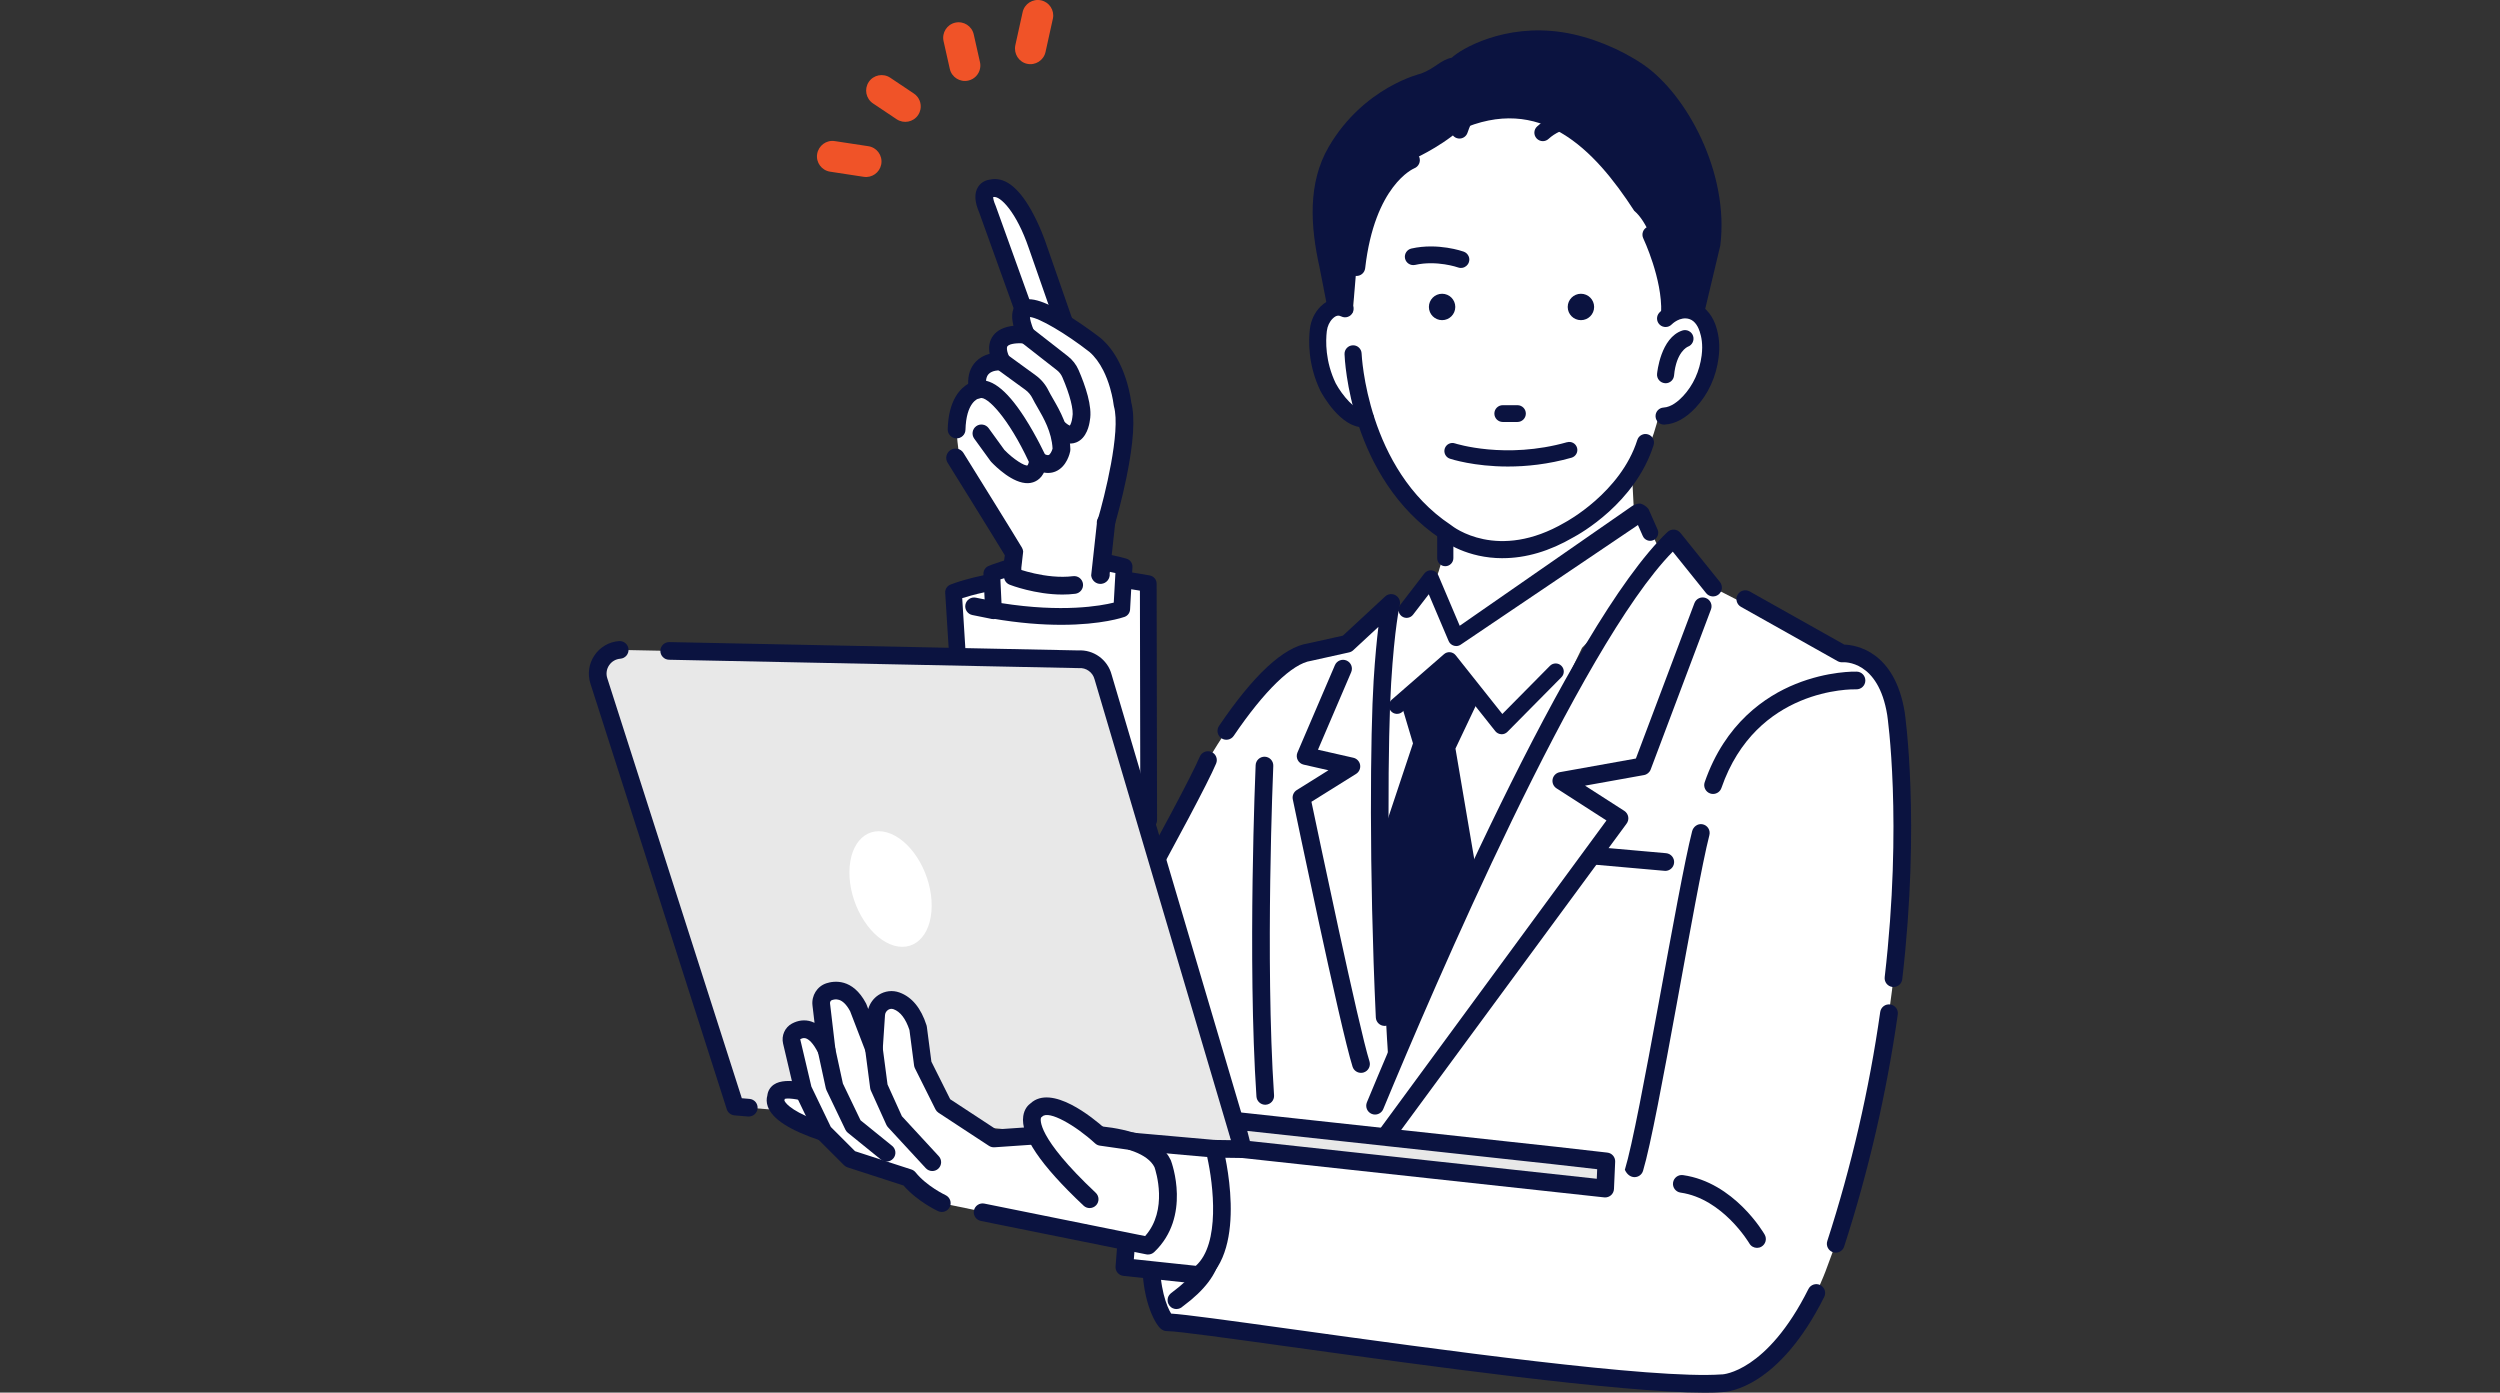 <svg width="149" height="83" viewBox="0 0 149 83" fill="none" xmlns="http://www.w3.org/2000/svg">
<rect x="0" y="0" width="149" height="83" fill="#333333" stroke="none"/>
<g clip-path="url(#clip0_2272_345)">
<path d="M57.427 44.85L56.829 35.302C56.829 35.302 62.773 33.033 68.436 34.786L68.462 48.882L57.427 44.851V44.85Z" fill="white"/>
<path d="M68.464 49.379C68.407 49.379 68.348 49.37 68.294 49.348L57.258 45.318C57.073 45.25 56.945 45.079 56.932 44.883L56.334 35.334C56.321 35.12 56.446 34.922 56.645 34.842C56.837 34.764 61.412 32.973 68.529 34.298C68.763 34.341 68.935 34.547 68.935 34.786L68.961 48.882C68.961 49.044 68.882 49.197 68.75 49.29C68.665 49.348 68.564 49.379 68.464 49.379ZM57.902 44.495L67.963 48.17L67.939 35.203C62.401 34.255 58.48 35.287 57.348 35.65L57.901 44.496L57.902 44.495Z" fill="#0B1340"/>
<path d="M59.11 34.191C59.11 34.191 62.816 32.6 66.998 33.772L66.856 36.296C66.856 36.296 64.245 37.242 59.211 36.372L59.109 34.191H59.11Z" fill="white"/>
<path d="M63.25 37.239C62.123 37.239 60.748 37.143 59.127 36.862C58.897 36.822 58.726 36.629 58.715 36.395L58.613 34.214C58.604 34.007 58.723 33.816 58.914 33.734C59.072 33.666 62.83 32.087 67.132 33.294C67.356 33.357 67.508 33.567 67.494 33.8L67.353 36.324C67.342 36.524 67.213 36.697 67.026 36.765C66.95 36.792 65.676 37.239 63.249 37.239H63.25ZM59.69 35.947C63.325 36.52 65.595 36.111 66.38 35.916L66.479 34.153C63.358 33.402 60.547 34.211 59.623 34.531L59.69 35.949V35.947Z" fill="#0B1340"/>
<path d="M59.212 36.9C59.178 36.9 59.143 36.897 59.107 36.889L57.952 36.656C57.666 36.599 57.481 36.319 57.539 36.034C57.597 35.748 57.876 35.562 58.162 35.621L59.317 35.855C59.603 35.912 59.788 36.191 59.73 36.477C59.679 36.727 59.459 36.9 59.212 36.9Z" fill="#0B1340"/>
<path d="M59.062 11.232C59.062 11.232 58.324 11.253 58.852 12.47L62.461 22.505L64.287 21.711L61.817 14.614C61.817 14.614 60.533 10.833 59.062 11.232Z" fill="white"/>
<path d="M62.269 22.947C62.147 22.893 62.053 22.793 62.008 22.666L58.406 12.647C58.131 12.007 58.108 11.524 58.336 11.165C58.505 10.9 58.775 10.784 58.984 10.758C59.818 10.56 60.633 11.159 61.412 12.539C61.932 13.462 62.26 14.42 62.274 14.463L64.744 21.56C64.823 21.796 64.708 22.054 64.48 22.153L62.654 22.947C62.597 22.972 62.536 22.986 62.476 22.987C62.407 22.989 62.336 22.976 62.271 22.947H62.269ZM61.362 14.771C60.62 12.582 59.623 11.579 59.189 11.697C59.172 11.701 59.158 11.704 59.144 11.707C59.14 11.774 59.147 11.944 59.294 12.281C59.299 12.291 59.303 12.302 59.306 12.313L62.743 21.861L63.692 21.449L61.362 14.772V14.771Z" fill="#0B1340"/>
<path d="M62.249 22.991C62.115 22.933 62.01 22.82 61.962 22.683L58.361 12.666C58.08 12.011 58.058 11.513 58.295 11.139C58.516 10.791 58.872 10.722 58.971 10.709C59.83 10.505 60.664 11.114 61.454 12.515C61.98 13.448 62.306 14.407 62.32 14.448L64.79 21.544C64.878 21.807 64.753 22.088 64.5 22.198L62.674 22.991C62.612 23.018 62.546 23.033 62.478 23.035C62.401 23.036 62.322 23.022 62.251 22.991H62.249ZM58.988 10.805C58.896 10.816 58.576 10.878 58.377 11.19C58.159 11.534 58.184 12.004 58.452 12.629L62.055 22.648C62.095 22.761 62.18 22.852 62.289 22.9C62.398 22.947 62.526 22.947 62.634 22.9L64.46 22.106C64.667 22.017 64.769 21.787 64.698 21.573L62.228 14.477C62.214 14.437 61.891 13.487 61.369 12.561C60.686 11.349 59.977 10.748 59.252 10.77C59.166 10.773 59.078 10.784 58.99 10.805H58.988ZM62.723 21.904C62.711 21.898 62.702 21.889 62.697 21.875L59.26 12.328C59.257 12.319 59.252 12.31 59.249 12.299C59.101 11.959 59.09 11.78 59.096 11.703C59.098 11.681 59.115 11.662 59.135 11.658C59.146 11.656 59.157 11.653 59.177 11.647C59.694 11.508 60.697 12.654 61.409 14.753L63.738 21.43C63.746 21.454 63.735 21.481 63.712 21.49L62.764 21.902C62.764 21.902 62.751 21.907 62.745 21.907C62.737 21.907 62.731 21.907 62.723 21.902V21.904ZM61.315 14.786C60.59 12.654 59.605 11.633 59.194 11.746C59.194 11.746 59.194 11.746 59.192 11.746C59.194 11.822 59.217 11.981 59.339 12.26C59.344 12.271 59.348 12.283 59.353 12.296L62.771 21.793L63.63 21.419L61.315 14.786Z" fill="#0B1340"/>
<path d="M66.902 24.082C66.902 24.082 66.661 21.758 65.269 20.565C65.269 20.565 59.496 16.059 61.153 19.955C61.153 19.955 58.775 19.601 59.696 21.546C59.696 21.546 57.967 21.378 58.269 23.219C58.269 23.219 57.073 23.378 57.014 25.599C57.014 25.599 57.073 27.748 57.722 28.839L60.428 32.923L59.787 35.395L65.544 35.554L65.923 31.157C65.923 31.157 67.452 26.041 66.9 24.084L66.902 24.082Z" fill="white"/>
<path d="M57.754 22.908C57.734 22.369 57.878 21.932 58.185 21.605C58.441 21.331 58.76 21.194 59.042 21.126C58.953 20.696 59.016 20.332 59.234 20.038C59.531 19.64 60.036 19.502 60.467 19.463C60.323 18.938 60.306 18.393 60.718 18.078C61.247 17.672 62.136 17.911 63.689 18.88C64.665 19.488 65.53 20.162 65.566 20.189C65.572 20.194 65.577 20.199 65.583 20.203C66.004 20.565 66.368 21.045 66.664 21.634C66.848 22 67.005 22.406 67.132 22.843C67.296 23.407 67.359 23.858 67.376 23.994C67.613 24.886 67.517 26.385 67.092 28.452C66.82 29.771 66.504 30.895 66.411 31.21L65.445 31.194C65.441 31.136 65.447 31.077 65.464 31.021C65.878 29.634 66.86 25.709 66.44 24.217C66.432 24.19 66.428 24.163 66.425 24.136C66.425 24.132 66.375 23.688 66.208 23.111C66.099 22.731 65.963 22.38 65.805 22.066C65.569 21.597 65.286 21.218 64.966 20.942C63.467 19.772 61.831 18.833 61.341 18.849H61.338C61.335 18.951 61.361 19.216 61.597 19.771C61.665 19.93 61.641 20.114 61.536 20.251C61.431 20.389 61.258 20.458 61.086 20.434C60.737 20.384 60.152 20.418 60.008 20.613C59.923 20.727 59.969 21 60.133 21.343C60.207 21.498 60.19 21.682 60.091 21.822C59.994 21.963 59.826 22.043 59.654 22.028C59.512 22.015 59.098 22.035 58.885 22.267C58.724 22.44 58.676 22.737 58.744 23.145C58.766 23.279 58.747 23.413 58.662 23.52C58.579 23.623 58.472 23.688 58.341 23.698C58.253 23.721 57.539 23.954 57.498 25.615C57.492 25.88 57.271 26.09 57.005 26.083C56.739 26.076 56.531 25.856 56.537 25.59C56.582 23.86 57.277 23.177 57.757 22.911L57.754 22.908Z" fill="#0B1340"/>
<path d="M66.409 31.256L65.444 31.241C65.419 31.241 65.397 31.221 65.396 31.196C65.391 31.131 65.397 31.068 65.416 31.004C65.828 29.622 66.809 25.709 66.392 24.226C66.385 24.198 66.378 24.167 66.375 24.138C66.375 24.133 66.326 23.693 66.16 23.122C66.051 22.745 65.916 22.397 65.76 22.085C65.527 21.622 65.249 21.248 64.934 20.976C63.513 19.868 61.923 18.938 61.384 18.895C61.392 19.012 61.435 19.269 61.639 19.748C61.713 19.922 61.687 20.126 61.571 20.278C61.455 20.429 61.265 20.505 61.075 20.479C60.731 20.429 60.172 20.466 60.043 20.638C59.989 20.71 59.991 20.933 60.173 21.319C60.254 21.489 60.236 21.691 60.128 21.847C60.02 22.003 59.836 22.091 59.648 22.073C59.512 22.062 59.118 22.08 58.919 22.297C58.769 22.459 58.726 22.74 58.791 23.132C58.817 23.294 58.786 23.437 58.698 23.546C58.604 23.665 58.483 23.732 58.35 23.741C58.272 23.761 57.586 23.983 57.542 25.612C57.539 25.754 57.481 25.885 57.377 25.982C57.275 26.08 57.139 26.131 56.999 26.126C56.857 26.123 56.725 26.064 56.628 25.961C56.531 25.857 56.48 25.724 56.483 25.582C56.528 23.824 57.254 23.135 57.702 22.876C57.688 22.338 57.837 21.898 58.147 21.567C58.363 21.337 58.644 21.175 58.982 21.086C58.903 20.662 58.974 20.299 59.192 20.004C59.435 19.678 59.852 19.476 60.402 19.416C60.238 18.77 60.332 18.305 60.686 18.033C61.234 17.613 62.14 17.852 63.712 18.832C64.657 19.422 65.499 20.072 65.594 20.145L65.612 20.16C66.038 20.526 66.406 21.011 66.706 21.606C66.891 21.974 67.049 22.383 67.177 22.823C67.342 23.395 67.407 23.855 67.421 23.976C67.659 24.875 67.563 26.383 67.137 28.457C66.867 29.775 66.547 30.904 66.456 31.219C66.449 31.239 66.431 31.255 66.409 31.255C66.409 31.255 66.409 31.255 66.408 31.255L66.409 31.256ZM60.748 18.115C60.416 18.37 60.338 18.807 60.514 19.45C60.518 19.464 60.514 19.479 60.507 19.491C60.499 19.504 60.485 19.512 60.471 19.512C60.088 19.546 59.569 19.671 59.274 20.068C59.066 20.349 59.004 20.701 59.09 21.116C59.096 21.143 59.08 21.167 59.053 21.174C58.713 21.256 58.432 21.413 58.221 21.639C57.924 21.955 57.783 22.382 57.803 22.907C57.803 22.925 57.794 22.942 57.779 22.952C57.352 23.188 56.63 23.846 56.585 25.588C56.582 25.704 56.623 25.812 56.704 25.897C56.782 25.981 56.891 26.029 57.005 26.032C57.116 26.035 57.229 25.993 57.312 25.914C57.396 25.836 57.444 25.727 57.447 25.612C57.49 23.912 58.242 23.67 58.337 23.647C58.449 23.637 58.547 23.583 58.624 23.486C58.71 23.376 58.71 23.242 58.696 23.149C58.627 22.724 58.679 22.416 58.849 22.23C59.075 21.985 59.509 21.963 59.659 21.975C59.813 21.989 59.963 21.918 60.051 21.791C60.139 21.665 60.153 21.5 60.088 21.362C59.915 20.996 59.872 20.712 59.969 20.58C60.139 20.35 60.785 20.338 61.094 20.383C61.248 20.406 61.403 20.343 61.497 20.219C61.593 20.095 61.613 19.93 61.553 19.786C61.315 19.227 61.285 18.955 61.288 18.843C61.288 18.816 61.313 18.796 61.339 18.795C61.849 18.779 63.49 19.723 64.999 20.9C65.325 21.181 65.611 21.564 65.85 22.04C66.009 22.357 66.147 22.711 66.256 23.094C66.425 23.674 66.474 24.122 66.474 24.127C66.477 24.152 66.482 24.177 66.488 24.2C66.911 25.704 65.927 29.642 65.512 31.032C65.501 31.069 65.495 31.106 65.493 31.143L66.374 31.157C66.477 30.8 66.783 29.707 67.043 28.44C67.466 26.379 67.563 24.887 67.327 23.997C67.311 23.872 67.248 23.418 67.084 22.854C66.959 22.42 66.802 22.015 66.619 21.654C66.326 21.072 65.968 20.596 65.546 20.236L65.533 20.227C65.441 20.154 64.603 19.507 63.661 18.921C62.568 18.24 61.811 17.922 61.282 17.937C61.069 17.944 60.893 18.004 60.746 18.117L60.748 18.115Z" fill="#0B1340"/>
<path d="M61.264 28.743C61.363 28.74 61.46 28.724 61.554 28.693C61.857 28.595 62.24 28.31 62.343 27.516C62.354 27.427 62.342 27.337 62.305 27.255C62.283 27.206 61.749 26.04 61.021 24.907C59.923 23.2 58.976 22.497 58.126 22.759C57.873 22.837 57.731 23.106 57.808 23.359C57.885 23.613 58.154 23.756 58.409 23.678C58.902 23.529 60.226 25.063 61.37 27.521C61.33 27.712 61.273 27.774 61.258 27.779C61.049 27.847 60.345 27.388 59.824 26.847L58.88 25.547C58.724 25.332 58.423 25.284 58.21 25.44C57.995 25.596 57.947 25.896 58.103 26.111L59.067 27.438C59.08 27.454 59.093 27.47 59.107 27.485C59.413 27.808 60.396 28.767 61.265 28.741L61.264 28.743Z" fill="#0B1340"/>
<path d="M59.07 27.521C59.055 27.504 59.039 27.487 59.027 27.469L58.065 26.142C57.893 25.905 57.946 25.573 58.182 25.402C58.296 25.318 58.437 25.286 58.576 25.308C58.715 25.329 58.839 25.405 58.922 25.519L59.861 26.815C60.402 27.376 61.074 27.788 61.236 27.739C61.236 27.739 61.282 27.697 61.321 27.529C60.091 24.89 58.832 23.607 58.426 23.727C58.292 23.769 58.148 23.757 58.023 23.69C57.898 23.624 57.807 23.512 57.765 23.378C57.678 23.099 57.836 22.802 58.116 22.717C58.987 22.447 59.954 23.156 61.066 24.886C61.8 26.027 62.331 27.191 62.354 27.24C62.396 27.33 62.41 27.43 62.398 27.527C62.291 28.348 61.891 28.641 61.574 28.744C61.478 28.775 61.375 28.794 61.27 28.797C60.374 28.823 59.362 27.83 59.073 27.526L59.07 27.521ZM58.142 22.807C57.915 22.876 57.787 23.119 57.856 23.346C57.89 23.455 57.964 23.547 58.066 23.601C58.168 23.655 58.285 23.666 58.395 23.631C58.973 23.46 60.357 25.229 61.415 27.501C61.42 27.51 61.421 27.521 61.418 27.532C61.377 27.728 61.315 27.813 61.273 27.827C61.024 27.907 60.283 27.396 59.784 26.877L58.84 25.576C58.772 25.484 58.672 25.422 58.559 25.403C58.445 25.385 58.33 25.413 58.238 25.48C58.044 25.619 58.003 25.89 58.142 26.083L59.104 27.41C59.115 27.425 59.127 27.439 59.14 27.453C59.421 27.751 60.406 28.72 61.261 28.694C61.358 28.691 61.451 28.675 61.537 28.647C61.828 28.553 62.194 28.28 62.294 27.51C62.305 27.43 62.292 27.348 62.259 27.276C62.237 27.228 61.709 26.071 60.978 24.934C60.023 23.451 59.191 22.732 58.441 22.756C58.34 22.759 58.238 22.776 58.139 22.807H58.142Z" fill="#0B1340"/>
<path d="M62.495 28.136C62.659 28.131 62.796 28.093 62.904 28.045C63.547 27.765 63.718 26.97 63.735 26.878C63.742 26.844 63.745 26.809 63.745 26.773C63.706 25.496 63.107 24.461 62.711 23.777C62.605 23.593 62.513 23.435 62.449 23.301C62.277 22.949 62.019 22.641 61.702 22.411L59.98 21.157C59.765 21.001 59.466 21.047 59.308 21.262C59.152 21.477 59.198 21.776 59.413 21.934L61.136 23.188C61.325 23.327 61.48 23.511 61.584 23.723C61.664 23.886 61.767 24.067 61.879 24.257C62.24 24.881 62.733 25.731 62.781 26.739C62.737 26.898 62.634 27.112 62.52 27.161C62.441 27.195 62.296 27.152 62.123 27.044C61.897 26.903 61.6 26.971 61.46 27.197C61.319 27.422 61.387 27.719 61.613 27.859C61.959 28.076 62.254 28.14 62.495 28.133V28.136Z" fill="#0B1340"/>
<path d="M61.588 27.904C61.468 27.828 61.384 27.713 61.353 27.573C61.321 27.436 61.346 27.294 61.42 27.173C61.495 27.053 61.611 26.97 61.75 26.939C61.888 26.906 62.03 26.931 62.15 27.005C62.336 27.121 62.453 27.14 62.503 27.119C62.592 27.081 62.69 26.897 62.733 26.738C62.683 25.745 62.194 24.901 61.837 24.285C61.73 24.102 61.622 23.914 61.54 23.747C61.44 23.543 61.291 23.364 61.108 23.231L59.385 21.977C59.271 21.893 59.195 21.771 59.174 21.631C59.152 21.492 59.186 21.351 59.27 21.237C59.353 21.123 59.475 21.047 59.615 21.025C59.755 21.004 59.895 21.038 60.009 21.12L61.732 22.374C62.055 22.609 62.317 22.922 62.492 23.282C62.557 23.414 62.648 23.571 62.753 23.755C63.151 24.444 63.755 25.485 63.794 26.775C63.794 26.814 63.792 26.852 63.785 26.891C63.768 26.983 63.593 27.802 62.926 28.093C62.791 28.151 62.648 28.184 62.498 28.187C62.208 28.196 61.902 28.1 61.59 27.906L61.588 27.904ZM59.629 21.12C59.515 21.138 59.416 21.198 59.348 21.293C59.28 21.385 59.252 21.5 59.271 21.614C59.29 21.728 59.35 21.827 59.443 21.895L61.165 23.149C61.361 23.293 61.522 23.485 61.628 23.702C61.709 23.866 61.817 24.053 61.922 24.234C62.285 24.861 62.782 25.718 62.832 26.739C62.832 26.744 62.832 26.75 62.83 26.755C62.795 26.885 62.69 27.146 62.541 27.209C62.446 27.249 62.288 27.206 62.099 27.088C62.002 27.027 61.886 27.007 61.773 27.034C61.661 27.061 61.565 27.129 61.505 27.226C61.443 27.323 61.424 27.439 61.451 27.552C61.477 27.665 61.545 27.76 61.642 27.821C62.089 28.099 62.523 28.159 62.887 28C63.508 27.73 63.673 26.957 63.689 26.869C63.695 26.838 63.698 26.806 63.697 26.775C63.66 25.51 63.063 24.481 62.669 23.801C62.563 23.617 62.47 23.458 62.405 23.324C62.237 22.98 61.985 22.678 61.675 22.453L59.952 21.198C59.873 21.141 59.781 21.113 59.687 21.115C59.668 21.115 59.65 21.116 59.631 21.12H59.629Z" fill="#0B1340"/>
<path d="M62.807 25.93C62.609 25.754 62.591 25.45 62.767 25.252C62.943 25.054 63.247 25.036 63.445 25.212C63.638 25.383 63.745 25.417 63.777 25.423C63.845 25.361 63.931 25.117 63.955 24.923C63.956 24.904 63.959 24.887 63.964 24.87C64.055 24.453 63.823 23.529 63.36 22.46C63.287 22.292 63.172 22.144 63.028 22.031L60.859 20.337C60.651 20.173 60.612 19.872 60.776 19.661C60.939 19.453 61.24 19.416 61.451 19.578L63.619 21.273C63.89 21.484 64.106 21.762 64.242 22.079C64.636 22.99 65.07 24.24 64.908 25.049C64.882 25.272 64.743 26.084 64.121 26.325C64.021 26.364 63.919 26.386 63.814 26.389C63.497 26.398 63.161 26.245 62.807 25.931V25.93Z" fill="#0B1340"/>
<path d="M62.775 25.965C62.669 25.871 62.606 25.741 62.598 25.601C62.591 25.46 62.637 25.324 62.731 25.218C62.825 25.111 62.955 25.049 63.097 25.041C63.239 25.031 63.374 25.08 63.479 25.174C63.626 25.304 63.718 25.351 63.762 25.367C63.816 25.293 63.887 25.093 63.905 24.916C63.907 24.896 63.91 24.878 63.914 24.858C64.004 24.45 63.774 23.538 63.314 22.477C63.244 22.317 63.134 22.174 62.995 22.066L60.827 20.372C60.596 20.191 60.555 19.859 60.736 19.629C60.916 19.399 61.25 19.358 61.478 19.538L63.647 21.232C63.925 21.45 64.146 21.734 64.285 22.057C64.681 22.972 65.119 24.235 64.956 25.054C64.926 25.299 64.78 26.121 64.138 26.37C64.034 26.41 63.924 26.433 63.814 26.436C63.485 26.446 63.134 26.288 62.773 25.967L62.775 25.965ZM60.813 19.691C60.666 19.878 60.7 20.149 60.887 20.296L63.056 21.991C63.207 22.108 63.328 22.264 63.403 22.44C63.871 23.518 64.103 24.454 64.01 24.881C64.007 24.896 64.004 24.912 64.003 24.929C63.981 25.117 63.894 25.384 63.809 25.462C63.806 25.465 63.803 25.466 63.799 25.469C63.779 25.488 63.742 25.483 63.726 25.462C63.667 25.44 63.564 25.386 63.413 25.25C63.326 25.174 63.216 25.134 63.1 25.142C62.985 25.148 62.88 25.199 62.802 25.286C62.725 25.372 62.688 25.482 62.694 25.598C62.7 25.712 62.751 25.819 62.838 25.894C63.29 26.297 63.714 26.429 64.101 26.279C64.692 26.05 64.829 25.275 64.857 25.038C65.016 24.241 64.583 22.998 64.194 22.097C64.061 21.79 63.85 21.518 63.586 21.311L61.417 19.616C61.335 19.552 61.236 19.522 61.139 19.525C61.015 19.528 60.893 19.585 60.811 19.691H60.813Z" fill="#0B1340"/>
<path d="M60.332 34.407C60.07 34.415 59.843 34.22 59.815 33.955L59.937 33.085C59.316 32.05 56.549 27.603 56.52 27.556C56.372 27.318 56.444 27.006 56.682 26.86C56.92 26.711 57.232 26.784 57.379 27.022C57.501 27.218 60.373 31.835 60.864 32.663C60.901 32.725 60.924 32.794 60.932 32.867L60.822 33.846C60.851 34.124 60.651 34.373 60.373 34.404C60.359 34.404 60.346 34.407 60.334 34.407H60.332Z" fill="#0B1340"/>
<path d="M59.767 33.949L59.887 33.096C59.249 32.033 56.508 27.626 56.48 27.583C56.401 27.456 56.376 27.308 56.41 27.164C56.444 27.019 56.532 26.897 56.657 26.818C56.917 26.656 57.26 26.736 57.422 26.996L57.456 27.052C58.156 28.176 60.471 31.905 60.907 32.639C60.947 32.707 60.973 32.784 60.981 32.874L60.871 33.844C60.887 33.99 60.845 34.136 60.751 34.252C60.658 34.367 60.525 34.438 60.377 34.455C60.363 34.455 60.348 34.459 60.334 34.459C60.047 34.468 59.796 34.248 59.765 33.95L59.767 33.949ZM56.708 26.902C56.605 26.967 56.532 27.067 56.505 27.186C56.477 27.305 56.497 27.427 56.562 27.53C56.589 27.575 59.356 32.024 59.979 33.06C59.985 33.07 59.986 33.082 59.985 33.093L59.863 33.95C59.889 34.197 60.11 34.386 60.366 34.357C60.488 34.344 60.596 34.284 60.674 34.19C60.751 34.096 60.785 33.975 60.773 33.844L60.882 32.874C60.876 32.809 60.854 32.745 60.821 32.69C60.386 31.958 58.071 28.229 57.371 27.104L57.337 27.048C57.272 26.945 57.172 26.872 57.053 26.845C57.014 26.835 56.974 26.832 56.935 26.832C56.855 26.835 56.778 26.858 56.708 26.902Z" fill="#0B1340"/>
<path d="M65.601 34.75C65.339 34.758 65.112 34.562 65.084 34.296L65.421 31.208C65.391 30.93 65.594 30.682 65.872 30.652C66.148 30.623 66.398 30.825 66.428 31.103L66.091 34.191C66.12 34.469 65.918 34.718 65.64 34.747C65.628 34.747 65.615 34.749 65.601 34.75Z" fill="#0B1340"/>
<path d="M65.034 34.291L65.371 31.213C65.356 31.066 65.399 30.921 65.492 30.805C65.586 30.689 65.717 30.618 65.866 30.603C66.012 30.587 66.157 30.631 66.272 30.723C66.388 30.817 66.459 30.949 66.474 31.108L66.137 34.187C66.153 34.333 66.11 34.478 66.017 34.594C65.923 34.71 65.791 34.781 65.643 34.797C65.629 34.797 65.615 34.8 65.601 34.8C65.313 34.809 65.064 34.59 65.033 34.291H65.034ZM65.876 30.701C65.754 30.714 65.646 30.773 65.569 30.868C65.492 30.963 65.456 31.081 65.47 31.214L65.133 34.293C65.158 34.529 65.364 34.71 65.601 34.702C65.612 34.702 65.625 34.702 65.635 34.699C65.757 34.687 65.866 34.628 65.943 34.532C66.02 34.438 66.056 34.319 66.043 34.187L66.38 31.108C66.368 30.987 66.307 30.878 66.213 30.8C66.127 30.731 66.022 30.695 65.912 30.698C65.901 30.698 65.889 30.698 65.878 30.7L65.876 30.701Z" fill="#0B1340"/>
<path d="M63.318 35.435C61.71 35.435 60.246 34.877 60.176 34.849C59.904 34.745 59.768 34.439 59.875 34.167C59.98 33.895 60.286 33.761 60.558 33.864C60.575 33.87 62.345 34.542 63.956 34.34C64.247 34.304 64.509 34.508 64.546 34.798C64.582 35.087 64.378 35.352 64.088 35.389C63.831 35.421 63.573 35.435 63.32 35.435H63.318Z" fill="#0B1340"/>
<path d="M97.939 3.848C96.57 2.912 94.768 2.175 93.129 1.923C89.658 1.39 87.064 2.921 86.531 3.435C85.834 3.584 85.53 4.076 84.688 4.387C84.688 4.387 81.277 5.178 79.192 8.751C77.928 10.918 78.102 13.501 78.648 15.949L79.277 19.172C79.452 19.032 80.365 18.619 80.582 18.584C80.816 18.547 80.347 18.557 80.575 18.646L80.897 16.22C81.603 12.315 81.568 11.409 84.453 9.897C84.453 9.897 86.086 9.193 87.322 8.11C92.115 5.946 95.583 10.476 97.99 14.187C97.99 14.187 99.105 15.457 99.19 15.711C99.325 16.016 99.161 16.073 99.42 17.072C99.593 17.736 99.734 18.351 99.766 18.646C99.993 18.557 100.227 18.523 100.46 18.56C100.857 18.623 101.188 18.88 101.428 19.26L102.528 14.639C103.078 10.309 100.522 5.613 97.941 3.849L97.939 3.848Z" fill="#0B1340"/>
<path d="M81.249 24.664C81.249 24.664 81.246 24.649 81.243 24.643C81.177 24.683 81.212 24.678 81.249 24.664Z" fill="white"/>
<path d="M99.638 18.722C99.638 18.722 98.883 13.788 97.401 12.566C94.987 8.841 91.796 5.58 86.982 7.753C85.74 8.839 84.101 9.547 84.101 9.547C81.713 11.963 81.554 12.006 80.846 15.926L80.622 18.622C80.028 18.645 78.687 18.563 78.574 20.015C78.574 20.015 78.412 21.849 79.4 23.567C79.4 23.567 79.807 24.249 80.5 24.53C80.749 24.642 81.001 24.68 81.242 24.642C81.243 24.649 81.246 24.656 81.25 24.663C81.526 25.76 82.166 27.856 84.299 29.824C84.832 30.356 85.44 30.858 86.139 31.307C86.185 33.266 85.541 34.579 85.541 34.579L82.402 37.222L81.796 43.609C81.846 43.219 82.339 55.555 81.276 58.8L86.695 54.327L94.29 38.612C94.44 38.461 99.08 33.566 99.24 33.413L97.823 30.564L97.407 30.972L97.267 28.245C98.115 27.206 98.456 26.358 98.886 24.706C98.978 24.748 99.074 24.779 99.176 24.796C99.62 24.867 100.349 24.506 100.736 23.951C101.452 23.071 101.886 22.683 102.003 20.812C102.003 20.812 102.11 17.678 99.635 18.719L99.638 18.722Z" fill="white"/>
<path d="M82.771 63.642L81.99 50.987L84.214 44.305L83.53 42.013L86.323 39.581L88.221 41.504L86.746 44.615L87.98 51.877L82.771 63.642Z" fill="#0B1340"/>
<path d="M86.784 38.502C86.738 38.502 86.693 38.496 86.647 38.482C86.51 38.442 86.397 38.342 86.34 38.209L85.155 35.417L84.216 36.638C84.053 36.848 83.751 36.888 83.54 36.726C83.329 36.563 83.29 36.261 83.453 36.051L84.894 34.177C84.999 34.041 85.167 33.97 85.337 33.993C85.507 34.015 85.652 34.124 85.72 34.283L86.999 37.296L97.264 30.168C97.383 30.088 97.537 30.034 97.678 30.012C97.874 29.981 98.211 30.244 98.268 30.374L98.79 31.557C98.898 31.801 98.787 32.085 98.544 32.192C98.3 32.3 98.016 32.189 97.91 31.946L97.621 31.291L87.056 38.423C86.976 38.477 86.882 38.505 86.786 38.505L86.784 38.502Z" fill="#0B1340"/>
<path d="M89.499 43.759C89.489 43.759 89.481 43.759 89.472 43.759C89.335 43.752 89.207 43.685 89.121 43.579L86.316 40.046L83.578 42.429C83.377 42.604 83.072 42.582 82.898 42.381C82.723 42.181 82.745 41.876 82.946 41.702L86.064 38.988C86.163 38.901 86.293 38.859 86.424 38.872C86.556 38.884 86.676 38.949 86.758 39.053L89.539 42.554L92.376 39.684C92.563 39.496 92.869 39.493 93.058 39.681C93.248 39.868 93.249 40.174 93.062 40.362L89.841 43.619C89.75 43.71 89.627 43.762 89.499 43.762V43.759Z" fill="#0B1340"/>
<path d="M86.139 33.746C85.873 33.746 85.657 33.53 85.657 33.264V31.704C85.657 31.438 85.873 31.222 86.139 31.222C86.404 31.222 86.621 31.438 86.621 31.704V33.264C86.621 33.53 86.404 33.746 86.139 33.746Z" fill="#0B1340"/>
<path d="M94.224 17.508C93.79 17.508 93.436 17.86 93.436 18.295C93.436 18.729 93.788 19.081 94.224 19.081C94.659 19.081 95.01 18.729 95.01 18.295C95.01 17.86 94.658 17.508 94.224 17.508Z" fill="#0B1340"/>
<path d="M85.949 17.508C85.515 17.508 85.162 17.86 85.162 18.295C85.162 18.729 85.515 19.081 85.949 19.081C86.383 19.081 86.735 18.729 86.735 18.295C86.735 17.86 86.383 17.508 85.949 17.508Z" fill="#0B1340"/>
<path d="M87.523 15.257C87.466 15.137 87.365 15.044 87.24 14.999C87.178 14.978 85.711 14.456 84.12 14.812C83.851 14.873 83.681 15.141 83.741 15.41C83.802 15.679 84.07 15.847 84.339 15.789C85.632 15.498 86.888 15.935 86.9 15.94C86.948 15.957 86.999 15.968 87.052 15.969C87.086 15.969 87.118 15.969 87.15 15.963C87.328 15.935 87.478 15.813 87.541 15.639C87.588 15.514 87.582 15.378 87.524 15.256L87.523 15.257Z" fill="#0B1340"/>
<path d="M89.565 24.149C89.288 24.149 89.064 24.373 89.064 24.649C89.064 24.926 89.288 25.15 89.565 25.15H90.439C90.716 25.15 90.94 24.926 90.94 24.649C90.94 24.373 90.716 24.149 90.439 24.149H89.565Z" fill="#0B1340"/>
<path d="M86.821 8.23C86.874 8.249 86.93 8.258 86.985 8.258C87.2 8.258 87.391 8.121 87.461 7.918C87.949 6.494 88.755 5.51 89.857 4.997C91.863 4.061 94.231 4.956 94.255 4.965C94.514 5.065 94.806 4.936 94.907 4.678C95.007 4.418 94.879 4.126 94.619 4.026C94.507 3.982 91.839 2.966 89.438 4.081C88.076 4.715 87.09 5.895 86.508 7.593C86.418 7.855 86.559 8.142 86.821 8.232V8.23Z" fill="#0B1340"/>
<path d="M97.687 7.229C97.63 7.107 97.529 7.015 97.403 6.968C97.251 6.913 93.675 5.644 91.612 7.537C91.406 7.724 91.392 8.043 91.581 8.249C91.677 8.352 91.811 8.413 91.951 8.413C92.078 8.413 92.199 8.366 92.291 8.28C93.893 6.811 97.026 7.904 97.058 7.917C97.319 8.011 97.608 7.877 97.704 7.616C97.75 7.489 97.744 7.353 97.687 7.231V7.229Z" fill="#0B1340"/>
<path d="M93.399 26.355C89.732 27.394 86.747 26.437 86.715 26.426C86.465 26.342 86.193 26.478 86.109 26.73C86.026 26.982 86.162 27.254 86.412 27.337C86.497 27.365 87.85 27.805 89.871 27.805C90.969 27.805 92.265 27.675 93.662 27.28C93.916 27.207 94.065 26.943 93.992 26.688C93.919 26.433 93.655 26.285 93.4 26.358L93.399 26.355Z" fill="#0B1340"/>
<path d="M99.179 25.256C98.938 25.256 98.736 25.068 98.724 24.824C98.71 24.572 98.903 24.356 99.154 24.342C99.626 24.316 100.063 23.95 100.347 23.645C100.959 22.992 101.346 22.144 101.468 21.194C101.557 20.506 101.451 20.058 101.35 19.745C101.272 19.507 101.085 19.088 100.698 18.966C100.109 18.783 99.615 19.28 99.595 19.302C99.419 19.481 99.13 19.487 98.949 19.312C98.768 19.138 98.761 18.852 98.934 18.67C98.969 18.631 99.833 17.738 100.971 18.094C101.751 18.338 102.088 19.056 102.219 19.464C102.411 20.055 102.46 20.642 102.375 21.31C102.23 22.453 101.759 23.476 101.014 24.271C100.434 24.89 99.825 25.223 99.204 25.256C99.196 25.256 99.187 25.256 99.179 25.256Z" fill="#0B1340"/>
<path d="M99.179 25.308C98.909 25.308 98.686 25.096 98.671 24.826C98.656 24.544 98.872 24.305 99.151 24.29C99.606 24.265 100.032 23.907 100.31 23.61C100.914 22.964 101.297 22.125 101.418 21.186C101.504 20.508 101.401 20.068 101.302 19.759C101.228 19.53 101.05 19.129 100.684 19.014C100.125 18.84 99.653 19.316 99.633 19.336C99.439 19.537 99.116 19.541 98.915 19.348C98.714 19.155 98.707 18.834 98.898 18.631C98.935 18.593 99.817 17.675 100.99 18.041C101.791 18.293 102.137 19.028 102.272 19.444C102.465 20.043 102.516 20.636 102.429 21.313C102.283 22.465 101.807 23.5 101.055 24.303C100.464 24.934 99.844 25.27 99.209 25.305C99.199 25.305 99.19 25.305 99.181 25.305L99.179 25.308ZM100.434 18.874C100.525 18.874 100.619 18.886 100.715 18.917C101.124 19.045 101.32 19.481 101.401 19.728C101.504 20.046 101.611 20.5 101.521 21.2C101.399 22.161 101.007 23.02 100.386 23.681C100.095 23.991 99.646 24.367 99.158 24.395C98.935 24.407 98.762 24.599 98.775 24.821C98.787 25.043 98.977 25.216 99.201 25.204C99.809 25.172 100.406 24.846 100.977 24.235C101.714 23.448 102.181 22.434 102.324 21.304C102.409 20.644 102.36 20.065 102.171 19.479C102.043 19.082 101.714 18.381 100.957 18.143C99.845 17.796 99.008 18.668 98.972 18.705C98.819 18.866 98.826 19.121 98.986 19.275C99.147 19.43 99.403 19.425 99.558 19.265C99.576 19.246 99.945 18.874 100.432 18.874H100.434Z" fill="#0B1340"/>
<path d="M99.515 19.111C99.515 19.111 99.502 19.111 99.496 19.111C99.244 19.102 99.046 18.889 99.057 18.636C99.138 16.6 97.999 14.21 97.987 14.185C97.877 13.958 97.973 13.685 98.2 13.575C98.427 13.465 98.701 13.559 98.81 13.788C98.861 13.893 100.06 16.405 99.97 18.671C99.961 18.917 99.757 19.11 99.513 19.11L99.515 19.111Z" fill="#0B1340"/>
<path d="M99.514 19.163H99.494C99.213 19.152 98.994 18.914 99.005 18.633C99.084 16.628 97.951 14.232 97.94 14.207C97.818 13.954 97.925 13.649 98.178 13.527C98.3 13.469 98.439 13.461 98.568 13.506C98.696 13.551 98.799 13.643 98.858 13.765C98.909 13.872 100.114 16.391 100.023 18.673C100.012 18.948 99.788 19.163 99.514 19.163ZM98.399 13.582C98.339 13.582 98.279 13.595 98.223 13.622C98.022 13.719 97.937 13.961 98.035 14.162C98.046 14.185 99.192 16.574 99.11 18.637C99.1 18.861 99.275 19.05 99.499 19.059H99.516C99.734 19.059 99.912 18.888 99.921 18.67C100.01 16.413 98.816 13.917 98.765 13.812C98.719 13.714 98.636 13.64 98.534 13.605C98.49 13.589 98.446 13.582 98.399 13.582Z" fill="#0B1340"/>
<path d="M89.557 33.218C87.441 33.218 86.099 32.228 85.906 32.075C80.502 28.471 80.195 21.405 80.184 21.106C80.174 20.854 80.372 20.641 80.626 20.633C80.879 20.62 81.089 20.821 81.098 21.073C81.101 21.143 81.406 27.987 86.428 31.324C86.44 31.332 86.452 31.341 86.465 31.352C86.576 31.441 89.264 33.544 93.296 31.185C93.302 31.182 93.308 31.177 93.314 31.174C93.346 31.157 96.63 29.398 97.633 26.237C97.71 25.996 97.967 25.863 98.208 25.939C98.449 26.015 98.582 26.273 98.506 26.514C97.406 29.982 94.003 31.845 93.75 31.979C92.156 32.909 90.736 33.216 89.557 33.216V33.218Z" fill="#0B1340"/>
<path d="M89.557 33.269C87.447 33.269 86.119 32.308 85.874 32.115C80.453 28.499 80.144 21.407 80.134 21.107C80.125 20.826 80.344 20.59 80.626 20.581C80.76 20.574 80.888 20.621 80.987 20.712C81.089 20.806 81.148 20.933 81.152 21.072C81.155 21.14 81.46 27.96 86.459 31.281C86.472 31.29 86.486 31.301 86.499 31.31C86.61 31.4 89.267 33.481 93.269 31.139L93.289 31.128C93.322 31.111 96.587 29.362 97.584 26.222C97.625 26.092 97.713 25.986 97.835 25.924C97.956 25.86 98.093 25.85 98.223 25.89C98.353 25.932 98.46 26.02 98.521 26.14C98.585 26.261 98.595 26.4 98.555 26.528C97.46 29.982 94.148 31.825 93.773 32.024C92.359 32.849 90.941 33.267 89.557 33.267V33.269ZM80.649 20.684C80.649 20.684 80.635 20.684 80.629 20.684C80.405 20.692 80.228 20.88 80.236 21.103C80.247 21.401 80.553 28.442 85.935 32.03C86.085 32.149 87.438 33.164 89.557 33.164C90.923 33.164 92.324 32.75 93.723 31.933C93.873 31.854 97.355 29.97 98.456 26.497C98.524 26.284 98.405 26.055 98.192 25.989C98.089 25.956 97.979 25.966 97.883 26.015C97.787 26.064 97.716 26.149 97.684 26.253C96.675 29.433 93.373 31.202 93.34 31.219L93.323 31.229C89.259 33.606 86.548 31.482 86.434 31.391C86.423 31.381 86.412 31.374 86.401 31.366C81.358 28.015 81.05 21.143 81.049 21.073C81.044 20.964 80.998 20.862 80.918 20.786C80.843 20.718 80.749 20.681 80.65 20.681L80.649 20.684Z" fill="#0B1340"/>
<path d="M81.239 25.414C79.93 25.414 78.874 23.516 78.752 23.289C78.749 23.282 78.746 23.276 78.743 23.27C78.004 21.733 78.037 20.318 78.121 19.612C78.182 19.104 78.406 18.637 78.749 18.298C79.22 17.831 79.81 17.718 80.366 17.989C80.593 18.098 80.687 18.372 80.578 18.6C80.468 18.827 80.193 18.923 79.966 18.812C79.821 18.741 79.64 18.702 79.391 18.949C79.195 19.144 79.065 19.419 79.03 19.722C78.957 20.329 78.929 21.541 79.563 22.865C79.949 23.579 80.766 24.586 81.31 24.494C81.558 24.452 81.795 24.62 81.837 24.869C81.878 25.118 81.71 25.354 81.461 25.396C81.387 25.408 81.313 25.414 81.24 25.414H81.239Z" fill="#0B1340"/>
<path d="M81.239 25.466C79.898 25.466 78.824 23.534 78.706 23.313L78.695 23.293C77.952 21.745 77.984 20.318 78.069 19.606C78.131 19.087 78.359 18.609 78.712 18.262C79.2 17.778 79.811 17.663 80.388 17.944C80.51 18.002 80.602 18.106 80.647 18.236C80.692 18.365 80.684 18.503 80.624 18.625C80.565 18.747 80.462 18.84 80.332 18.884C80.204 18.929 80.065 18.921 79.943 18.861C79.808 18.796 79.652 18.765 79.427 18.988C79.238 19.175 79.115 19.437 79.079 19.729C79.007 20.33 78.98 21.532 79.608 22.845C79.998 23.568 80.806 24.527 81.299 24.445C81.433 24.422 81.568 24.453 81.679 24.532C81.79 24.611 81.863 24.728 81.886 24.863C81.909 24.997 81.877 25.131 81.798 25.242C81.719 25.354 81.602 25.426 81.467 25.45C81.392 25.462 81.314 25.468 81.237 25.468L81.239 25.466ZM79.765 17.897C79.418 17.897 79.079 18.046 78.786 18.334C78.451 18.665 78.233 19.121 78.174 19.618C78.091 20.319 78.058 21.724 78.79 23.248L78.798 23.264C78.914 23.478 79.96 25.361 81.239 25.361C81.31 25.361 81.381 25.355 81.452 25.344C81.559 25.326 81.653 25.269 81.715 25.181C81.778 25.093 81.803 24.985 81.784 24.878C81.766 24.771 81.708 24.677 81.619 24.614C81.531 24.55 81.423 24.526 81.318 24.544C80.746 24.64 79.92 23.634 79.516 22.89C78.877 21.552 78.905 20.326 78.977 19.715C79.014 19.4 79.149 19.114 79.354 18.912C79.628 18.642 79.836 18.691 79.989 18.765C80.086 18.813 80.196 18.82 80.298 18.784C80.4 18.748 80.483 18.676 80.53 18.578C80.578 18.481 80.584 18.372 80.548 18.268C80.513 18.166 80.44 18.083 80.343 18.036C80.151 17.944 79.957 17.897 79.764 17.897H79.765Z" fill="#0B1340"/>
<path d="M99.267 22.786C99.253 22.786 99.24 22.786 99.226 22.785C98.974 22.762 98.788 22.539 98.812 22.288C98.819 22.201 99.019 20.168 100.279 19.748C100.519 19.668 100.778 19.797 100.858 20.037C100.937 20.273 100.812 20.528 100.579 20.611C100.532 20.63 99.854 20.933 99.723 22.369C99.701 22.607 99.502 22.785 99.267 22.785V22.786Z" fill="#0B1340"/>
<path d="M99.267 22.839C99.252 22.839 99.237 22.839 99.221 22.837C98.942 22.811 98.734 22.564 98.761 22.284C98.769 22.196 98.972 20.131 100.264 19.7C100.392 19.657 100.531 19.666 100.652 19.728C100.774 19.788 100.865 19.893 100.908 20.023C100.994 20.284 100.855 20.571 100.596 20.664C100.57 20.675 99.904 20.964 99.774 22.379C99.749 22.643 99.532 22.842 99.267 22.842V22.839ZM100.424 19.776C100.381 19.776 100.338 19.784 100.296 19.797C99.068 20.207 98.872 22.207 98.864 22.292C98.844 22.515 99.008 22.712 99.232 22.732C99.457 22.752 99.652 22.587 99.672 22.365C99.803 20.913 100.483 20.595 100.559 20.564C100.767 20.489 100.879 20.261 100.809 20.052C100.775 19.949 100.703 19.865 100.605 19.817C100.548 19.79 100.486 19.774 100.424 19.774V19.776Z" fill="#0B1340"/>
<path d="M80.85 16.447C80.829 16.447 80.809 16.447 80.789 16.444C80.504 16.411 80.3 16.153 80.332 15.868C80.981 10.205 83.805 9.103 83.924 9.058C84.194 8.96 84.492 9.097 84.591 9.367C84.69 9.635 84.554 9.931 84.288 10.033C84.24 10.053 81.929 11.046 81.364 15.986C81.333 16.252 81.109 16.447 80.848 16.447H80.85Z" fill="#0B1340"/>
<path d="M113.002 42.537C112.382 38.697 109.781 38.944 109.781 38.944L102.099 35.02L99.745 32.093C91.567 39.899 82.771 63.641 82.771 63.641C81.409 42.083 82.918 35.935 82.918 35.935L80.293 38.368L78.063 38.864C75.462 39.236 71.992 45.307 71.992 45.307C71 47.661 63.691 60.669 63.691 60.669C61.46 66.864 67.801 71.309 67.801 71.309C69.04 74.53 69.55 78.812 69.55 78.812L76.869 79.751L83.341 80.743L102.649 82.441C106.713 81.897 108.897 75.511 108.897 75.511L109.407 74.132C115.106 56.539 113 42.539 113 42.539L113.002 42.537Z" fill="white"/>
<path d="M67.684 72.349C67.645 72.349 67.605 72.344 67.565 72.335C64.871 71.712 63.328 70.853 62.849 69.707C62.565 69.255 61.054 66.431 63.195 60.487C63.204 60.459 63.217 60.433 63.232 60.407C63.304 60.277 70.538 47.397 71.507 45.097C71.62 44.828 71.93 44.701 72.199 44.816C72.468 44.928 72.594 45.239 72.48 45.508C71.505 47.822 64.695 59.959 64.174 60.885C62.111 66.653 63.737 69.134 63.752 69.159C63.776 69.193 63.797 69.233 63.813 69.272C63.987 69.727 64.74 70.597 67.803 71.305C68.087 71.37 68.265 71.654 68.198 71.938C68.141 72.182 67.925 72.347 67.684 72.347V72.349Z" fill="#0B1340"/>
<path d="M109.409 74.658C109.354 74.658 109.3 74.65 109.246 74.632C108.968 74.542 108.817 74.244 108.907 73.966C110.342 69.537 111.403 64.945 112.061 60.314C112.103 60.025 112.37 59.824 112.659 59.866C112.948 59.907 113.148 60.175 113.107 60.462C112.439 65.153 111.366 69.806 109.912 74.292C109.84 74.516 109.633 74.658 109.41 74.658H109.409Z" fill="#0B1340"/>
<path d="M112.853 58.826C112.833 58.826 112.813 58.826 112.791 58.823C112.501 58.789 112.294 58.528 112.328 58.238C113.403 48.968 112.489 42.679 112.479 42.616C111.953 39.35 109.912 39.465 109.826 39.471C109.722 39.48 109.612 39.456 109.521 39.404L103.762 36.168C103.508 36.026 103.418 35.703 103.56 35.45C103.704 35.195 104.025 35.105 104.278 35.248L109.917 38.417C110.599 38.441 112.93 38.796 113.521 42.454C113.531 42.523 114.467 48.939 113.375 58.36C113.344 58.629 113.116 58.826 112.852 58.826H112.853Z" fill="#0B1340"/>
<path d="M81.956 66.428C81.888 66.428 81.82 66.416 81.753 66.388C81.484 66.277 81.356 65.968 81.468 65.697C84.576 58.202 93.572 37.254 99.379 31.71C99.485 31.608 99.63 31.556 99.777 31.565C99.924 31.574 100.061 31.645 100.154 31.761L102.508 34.688C102.691 34.916 102.655 35.248 102.428 35.431C102.201 35.614 101.869 35.578 101.685 35.351L99.697 32.878C94.153 38.518 85.445 58.862 82.442 66.101C82.357 66.305 82.161 66.427 81.954 66.427L81.956 66.428Z" fill="#0B1340"/>
<path d="M82.526 61.144C82.246 61.144 82.011 60.923 81.999 60.64C81.59 51.803 81.674 43.682 81.868 40.568C81.956 39.159 82.061 38.11 82.153 37.362L80.652 38.754C80.584 38.818 80.499 38.862 80.408 38.882L78.177 39.378C78.163 39.381 78.151 39.383 78.137 39.386C77.025 39.545 75.346 41.175 73.529 43.858C73.365 44.099 73.038 44.162 72.795 44C72.554 43.836 72.491 43.509 72.653 43.266C74.712 40.223 76.5 38.567 77.964 38.345L80.035 37.885L82.555 35.549C82.726 35.391 82.981 35.364 83.182 35.481C83.383 35.6 83.483 35.835 83.426 36.062C83.423 36.074 83.117 37.367 82.912 40.713C82.722 43.796 82.643 51.857 83.048 60.592C83.062 60.884 82.836 61.13 82.544 61.144C82.536 61.144 82.527 61.144 82.519 61.144H82.526Z" fill="#0B1340"/>
<path d="M82.319 68.6C82.203 68.6 82.087 68.563 81.99 68.484C81.761 68.302 81.724 67.97 81.906 67.743L95.745 48.9L92.769 46.986C92.586 46.868 92.494 46.651 92.537 46.439C92.579 46.226 92.749 46.061 92.962 46.022L97.499 45.208L100.987 35.949C101.089 35.675 101.394 35.538 101.666 35.641C101.94 35.745 102.077 36.049 101.974 36.321L98.381 45.861C98.316 46.036 98.163 46.163 97.979 46.195L94.469 46.825L96.808 48.328C96.933 48.409 97.02 48.54 97.043 48.687C97.068 48.833 97.028 48.985 96.935 49.102L82.731 68.402C82.627 68.533 82.473 68.601 82.319 68.601V68.6Z" fill="#0B1340"/>
<path d="M81.115 63.942C80.891 63.942 80.683 63.799 80.612 63.573C79.869 61.222 77.131 48.029 77.051 47.644C77.005 47.428 77.1 47.205 77.287 47.088L79.175 45.908L77.698 45.572C77.545 45.538 77.416 45.437 77.344 45.297C77.273 45.158 77.267 44.993 77.329 44.849L79.56 39.645C79.674 39.377 79.986 39.253 80.253 39.367C80.522 39.482 80.646 39.792 80.531 40.061L78.551 44.683L80.659 45.162C80.868 45.209 81.027 45.378 81.063 45.588C81.098 45.8 81.004 46.011 80.822 46.124L78.162 47.786C78.532 49.533 80.975 61.213 81.62 63.255C81.708 63.533 81.554 63.83 81.276 63.918C81.223 63.935 81.169 63.942 81.117 63.942H81.115Z" fill="#0B1340"/>
<path d="M97.42 70.157C97.208 70.157 96.981 70.029 96.841 69.72C97.721 66.851 99.989 52.89 100.851 49.541C100.92 49.274 101.175 49.081 101.447 49.122C101.761 49.17 101.957 49.476 101.879 49.776C101.041 53.035 98.826 66.796 97.925 69.782C97.856 70.01 97.647 70.157 97.42 70.157Z" fill="#0B1340"/>
<path d="M102.099 47.32C102.042 47.32 101.983 47.311 101.926 47.291C101.651 47.195 101.504 46.894 101.6 46.618C102.817 43.103 105.215 41.496 107.011 40.769C108.951 39.982 110.595 40.026 110.664 40.029C110.956 40.038 111.185 40.282 111.174 40.574C111.165 40.866 110.922 41.093 110.63 41.084C110.386 41.078 104.668 40.982 102.596 46.965C102.521 47.182 102.317 47.32 102.097 47.32H102.099Z" fill="#0B1340"/>
<path d="M99.249 51.903C99.234 51.903 99.218 51.903 99.203 51.901L94.99 51.529C94.7 51.503 94.485 51.246 94.511 50.956C94.537 50.666 94.792 50.451 95.084 50.477L99.297 50.85C99.587 50.876 99.802 51.132 99.776 51.423C99.751 51.698 99.521 51.905 99.25 51.905L99.249 51.903Z" fill="#0B1340"/>
<path d="M101.577 83C96.538 83 84.852 81.376 76.912 80.273C73.294 79.771 70.162 79.336 69.598 79.336C69.587 79.336 69.578 79.336 69.568 79.336C69.411 79.339 69.266 79.28 69.14 79.155C68.816 78.832 67.994 77.409 68.084 74.748C68.093 74.457 68.342 74.23 68.628 74.24C68.918 74.249 69.147 74.493 69.136 74.783C69.071 76.75 69.556 77.9 69.799 78.29C70.667 78.344 73.019 78.668 77.057 79.229C85.61 80.417 98.538 82.213 102.61 81.914C102.622 81.914 102.636 81.914 102.649 81.914C102.667 81.914 105.303 81.784 107.782 76.825C107.912 76.566 108.228 76.459 108.488 76.591C108.747 76.72 108.854 77.037 108.723 77.297C106.021 82.7 103.007 82.956 102.673 82.967C102.355 82.99 101.988 83.001 101.575 83.001L101.577 83Z" fill="#0B1340"/>
<path d="M70.115 78.02C70.043 78.02 69.969 78.004 69.897 77.972C69.728 77.895 69.61 77.733 69.592 77.547C69.559 77.243 69.761 77.091 69.91 76.982C70.943 76.216 71.535 75.468 71.668 74.762C71.722 74.476 71.998 74.288 72.282 74.342C72.568 74.396 72.757 74.671 72.703 74.957C72.52 75.933 71.791 76.898 70.537 77.828C70.518 77.842 70.503 77.855 70.489 77.864C70.39 77.963 70.254 78.018 70.115 78.018V78.02Z" fill="#0B1340"/>
<path d="M104.719 74.373C104.537 74.373 104.36 74.279 104.263 74.11C104.24 74.072 102.675 71.439 100.16 71.079C99.873 71.038 99.672 70.772 99.714 70.483C99.756 70.196 100.021 69.995 100.31 70.037C103.344 70.469 105.102 73.455 105.174 73.582C105.32 73.834 105.233 74.155 104.981 74.302C104.898 74.35 104.808 74.373 104.719 74.373Z" fill="#0B1340"/>
<path d="M75.409 65.843C75.134 65.843 74.902 65.629 74.884 65.351C74.341 57.221 74.831 45.718 74.836 45.603C74.848 45.313 75.095 45.091 75.384 45.1C75.675 45.112 75.9 45.358 75.888 45.648C75.883 45.763 75.395 57.209 75.934 65.28C75.953 65.571 75.733 65.821 75.445 65.841C75.432 65.841 75.421 65.841 75.409 65.841V65.843Z" fill="#0B1340"/>
<path d="M43.816 65.951L35.689 40.58C35.41 39.707 36.018 38.803 36.933 38.734L64.262 39.291C64.947 39.239 65.571 39.685 65.742 40.351L74.07 68.49L43.816 65.951Z" fill="#E8E8E8"/>
<path d="M74.071 69.017H74.064L72.364 68.994C72.074 68.989 71.841 68.751 71.845 68.459C71.85 68.171 72.085 67.94 72.372 67.94H72.38L73.364 67.954L65.239 40.501C65.239 40.501 65.235 40.489 65.234 40.484C65.126 40.066 64.732 39.786 64.304 39.819C64.287 39.819 64.27 39.82 64.253 39.819L39.874 39.321C39.584 39.315 39.352 39.074 39.358 38.784C39.364 38.493 39.607 38.263 39.896 38.268L64.251 38.765C65.178 38.708 66.014 39.312 66.252 40.209L74.578 68.339C74.626 68.5 74.593 68.673 74.493 68.807C74.394 68.938 74.238 69.016 74.073 69.016L74.071 69.017Z" fill="#0B1340"/>
<path d="M44.627 66.546C44.612 66.546 44.598 66.546 44.582 66.544L43.773 66.476C43.561 66.457 43.381 66.314 43.316 66.112L35.189 40.741C35.007 40.171 35.093 39.559 35.428 39.062C35.764 38.564 36.296 38.254 36.894 38.209C37.183 38.187 37.436 38.404 37.46 38.694C37.481 38.984 37.265 39.236 36.975 39.259C36.701 39.279 36.456 39.423 36.303 39.65C36.15 39.877 36.109 40.158 36.193 40.419L44.212 65.455L44.672 65.494C44.962 65.518 45.177 65.773 45.152 66.062C45.129 66.337 44.899 66.544 44.629 66.544L44.627 66.546Z" fill="#0B1340"/>
<path d="M72.372 68.467C72.372 68.467 73.877 74.203 71.431 75.99L67.012 75.52L67.599 68.045L72.371 68.469L72.372 68.467Z" fill="white"/>
<path d="M71.431 76.515C71.413 76.515 71.394 76.515 71.376 76.512L66.956 76.043C66.672 76.012 66.465 75.761 66.487 75.477L67.074 68.002C67.085 67.862 67.151 67.732 67.259 67.641C67.366 67.55 67.505 67.506 67.645 67.519L72.417 67.942C72.638 67.962 72.823 68.118 72.88 68.333C72.945 68.581 74.445 74.439 71.742 76.415C71.651 76.481 71.543 76.517 71.431 76.517V76.515ZM67.577 75.049L71.271 75.442C72.734 74.133 72.32 70.622 71.949 68.957L68.084 68.614L67.577 75.048V75.049Z" fill="#0B1340"/>
<path d="M49.076 65.41C49.076 65.41 46.255 64.375 46.255 65.41C46.255 65.41 45.691 66.351 49.076 67.479V65.41Z" fill="white"/>
<path d="M49.076 68.005C49.02 68.005 48.963 67.996 48.909 67.979C47.069 67.366 46.041 66.705 45.764 65.96C45.67 65.704 45.681 65.471 45.733 65.296C45.762 65.029 45.895 64.8 46.116 64.646C46.864 64.124 48.56 64.66 49.255 64.915C49.462 64.99 49.601 65.188 49.601 65.409V67.477C49.601 67.647 49.519 67.805 49.382 67.905C49.291 67.97 49.182 68.004 49.074 68.004L49.076 68.005ZM46.749 65.588C46.78 65.676 47.014 66.13 48.548 66.73V65.787C47.8 65.551 47.043 65.421 46.774 65.491C46.77 65.523 46.76 65.556 46.749 65.588Z" fill="#0B1340"/>
<path d="M68.425 74.245L56.127 71.71C56.127 71.71 54.906 71.146 54.153 70.205L50.675 69.078L49.076 67.479L47.854 64.939L47.182 62.081C47.126 61.844 47.228 61.592 47.443 61.476C47.855 61.25 48.581 61.159 49.264 62.59L48.944 59.873C48.906 59.54 49.094 59.215 49.411 59.111C49.881 58.958 50.58 58.98 51.144 60.052L52.085 62.497L52.219 60.473C52.26 59.871 52.864 59.448 53.43 59.655C53.894 59.823 54.393 60.26 54.717 61.274L55 63.436L56.222 65.882L59.231 67.856L61.957 67.667C61.957 67.667 68.164 67.009 69.292 69.36C69.292 69.36 70.418 72.352 68.425 74.245Z" fill="white"/>
<path d="M68.425 74.771C68.391 74.771 68.356 74.768 68.322 74.76L58.459 72.768C58.173 72.71 57.989 72.432 58.046 72.147C58.103 71.861 58.383 71.677 58.667 71.734L68.249 73.67C69.63 72.116 68.89 69.806 68.807 69.562C67.988 67.944 63.521 68.03 62.013 68.189C62.007 68.189 62.001 68.189 61.995 68.191L59.268 68.379C59.154 68.385 59.039 68.357 58.944 68.294L55.934 66.32C55.857 66.269 55.794 66.198 55.752 66.115L54.53 63.669C54.504 63.617 54.487 63.559 54.479 63.502L54.203 61.388C53.979 60.713 53.659 60.295 53.251 60.147C53.109 60.095 52.99 60.15 52.933 60.187C52.823 60.258 52.754 60.377 52.746 60.506L52.612 62.529C52.595 62.776 52.409 62.977 52.165 63.014C51.921 63.05 51.683 62.914 51.595 62.682L50.667 60.268C50.202 59.404 49.749 59.553 49.578 59.608C49.507 59.631 49.459 59.719 49.47 59.807L49.79 62.525C49.819 62.781 49.66 63.02 49.413 63.092C49.166 63.164 48.903 63.045 48.792 62.813C48.456 62.114 48.171 61.933 48.03 61.887C47.964 61.865 47.857 61.848 47.698 61.934C47.698 61.934 47.693 61.945 47.698 61.958L48.358 64.76L49.516 67.166L50.962 68.612L54.32 69.701C54.418 69.734 54.504 69.793 54.569 69.873C55.232 70.701 56.342 71.223 56.353 71.229C56.617 71.351 56.732 71.665 56.61 71.929C56.487 72.193 56.175 72.307 55.911 72.185C55.859 72.161 54.671 71.606 53.851 70.656L50.516 69.575C50.437 69.548 50.364 69.505 50.306 69.447L48.707 67.848C48.665 67.806 48.631 67.757 48.605 67.704L47.383 65.165C47.366 65.13 47.353 65.093 47.344 65.056L46.672 62.199C46.561 61.727 46.776 61.238 47.193 61.009C47.57 60.804 47.971 60.759 48.355 60.883C48.419 60.904 48.484 60.929 48.546 60.96L48.424 59.928C48.355 59.339 48.702 58.783 49.251 58.604C49.695 58.459 50.815 58.284 51.614 59.8C51.623 59.818 51.632 59.837 51.639 59.855L51.747 60.138C51.843 59.798 52.059 59.497 52.36 59.301C52.739 59.055 53.196 59.001 53.613 59.154C54.351 59.423 54.892 60.081 55.221 61.108C55.23 61.139 55.238 61.17 55.241 61.201L55.511 63.275L56.631 65.514L59.373 67.313L61.914 67.139C62.633 67.063 68.522 66.53 69.769 69.128C69.775 69.142 69.781 69.156 69.788 69.17C69.839 69.306 71.011 72.513 68.791 74.623C68.692 74.717 68.563 74.768 68.428 74.768L68.425 74.771Z" fill="#0B1340"/>
<path d="M52.836 69.229C52.72 69.229 52.602 69.19 52.505 69.111L50.531 67.513C50.471 67.463 50.421 67.401 50.387 67.332L49.26 64.981C49.241 64.944 49.229 64.905 49.219 64.865L48.75 62.702C48.688 62.418 48.869 62.137 49.153 62.075C49.437 62.012 49.718 62.194 49.78 62.478L50.237 64.581L51.288 66.769L53.171 68.294C53.397 68.476 53.432 68.809 53.248 69.034C53.145 69.162 52.992 69.229 52.839 69.229H52.836Z" fill="#0B1340"/>
<path d="M55.564 69.793C55.422 69.793 55.281 69.736 55.176 69.623L52.919 67.178C52.88 67.136 52.85 67.088 52.826 67.037L51.904 64.996C51.883 64.95 51.869 64.899 51.862 64.848L51.563 62.563C51.524 62.275 51.728 62.011 52.017 61.973C52.304 61.935 52.57 62.139 52.607 62.428L52.897 64.635L53.753 66.527L55.951 68.909C56.149 69.123 56.135 69.456 55.922 69.654C55.82 69.748 55.693 69.793 55.565 69.793H55.564Z" fill="#0B1340"/>
<path d="M65.625 67.761C65.625 67.761 62.784 65.14 61.75 66.175C61.75 66.175 60.156 66.972 64.943 71.477L67.6 68.044L65.626 67.761H65.625Z" fill="white"/>
<path d="M64.943 72.001C64.814 72.001 64.684 71.954 64.583 71.858C61.993 69.42 60.816 67.675 60.986 66.519C61.049 66.085 61.282 65.859 61.421 65.759C62.679 64.604 65.123 66.604 65.859 67.261L67.674 67.52C67.962 67.562 68.162 67.828 68.121 68.116C68.079 68.404 67.815 68.605 67.525 68.563L65.55 68.28C65.445 68.265 65.346 68.218 65.268 68.146C64.101 67.071 62.509 66.159 62.123 66.544C62.099 66.567 62.073 66.589 62.045 66.609C62.01 66.7 61.744 67.739 65.305 71.09C65.516 71.289 65.527 71.623 65.328 71.835C65.224 71.944 65.084 72 64.945 72L64.943 72.001Z" fill="#0B1340"/>
<path d="M92.636 68.864L73.64 66.797L74.071 68.49L95.668 70.84L95.739 69.218L92.636 68.864Z" fill="#E8E8E8"/>
<path d="M95.668 71.367C95.65 71.367 95.63 71.367 95.611 71.364L74.013 69.014C73.793 68.991 73.612 68.834 73.558 68.62L73.129 66.927C73.087 66.761 73.129 66.583 73.242 66.453C73.355 66.323 73.523 66.257 73.696 66.275L92.692 68.342C92.692 68.342 92.693 68.342 92.695 68.342L95.798 68.695C96.073 68.725 96.277 68.965 96.264 69.241L96.193 70.863C96.187 71.009 96.121 71.146 96.01 71.24C95.914 71.322 95.792 71.367 95.667 71.367H95.668ZM74.492 68.006L95.168 70.255L95.192 69.685L92.579 69.388L74.338 67.403L74.492 68.006Z" fill="#0B1340"/>
<path d="M50.625 51.962C50.608 53.778 51.693 55.709 53.047 56.275C54.401 56.84 55.513 55.827 55.528 54.01C55.545 52.193 54.461 50.263 53.106 49.697C51.753 49.132 50.641 50.145 50.625 51.962Z" fill="white"/>
<path d="M52.519 9.807C52.423 10.288 51.966 10.614 51.477 10.538L49.473 10.232C48.969 10.155 48.623 9.685 48.701 9.182C48.784 8.677 49.247 8.332 49.751 8.409L51.755 8.714C52.258 8.791 52.604 9.26 52.527 9.764C52.525 9.778 52.522 9.792 52.519 9.806V9.807Z" fill="#F05328"/>
<path d="M54.858 6.522C54.835 6.638 54.79 6.751 54.721 6.854C54.438 7.277 53.865 7.39 53.441 7.107L52.031 6.164C51.608 5.881 51.495 5.308 51.778 4.885C52.06 4.461 52.633 4.349 53.057 4.631L54.467 5.575C54.787 5.788 54.929 6.167 54.859 6.522H54.858Z" fill="#F05328"/>
<path d="M62.755 1.102C62.755 1.102 62.752 1.114 62.75 1.12L62.313 3.101C62.203 3.598 61.71 3.912 61.214 3.803C60.717 3.694 60.411 3.198 60.512 2.704L60.949 0.723C61.058 0.226 61.551 -0.088 62.049 0.02C62.54 0.128 62.852 0.609 62.755 1.1V1.102Z" fill="#F05328"/>
<path d="M58.412 4.083C58.343 4.43 58.077 4.721 57.709 4.803C57.212 4.914 56.719 4.602 56.608 4.106L56.236 2.452C56.125 1.954 56.437 1.461 56.932 1.35C57.43 1.239 57.923 1.551 58.034 2.047L58.406 3.701C58.436 3.831 58.436 3.961 58.411 4.083H58.412Z" fill="#F05328"/>
</g>
<defs>
<clipPath id="clip0_2272_345">
<rect width="149" height="83" fill="white"/>
</clipPath>
</defs>
</svg>
